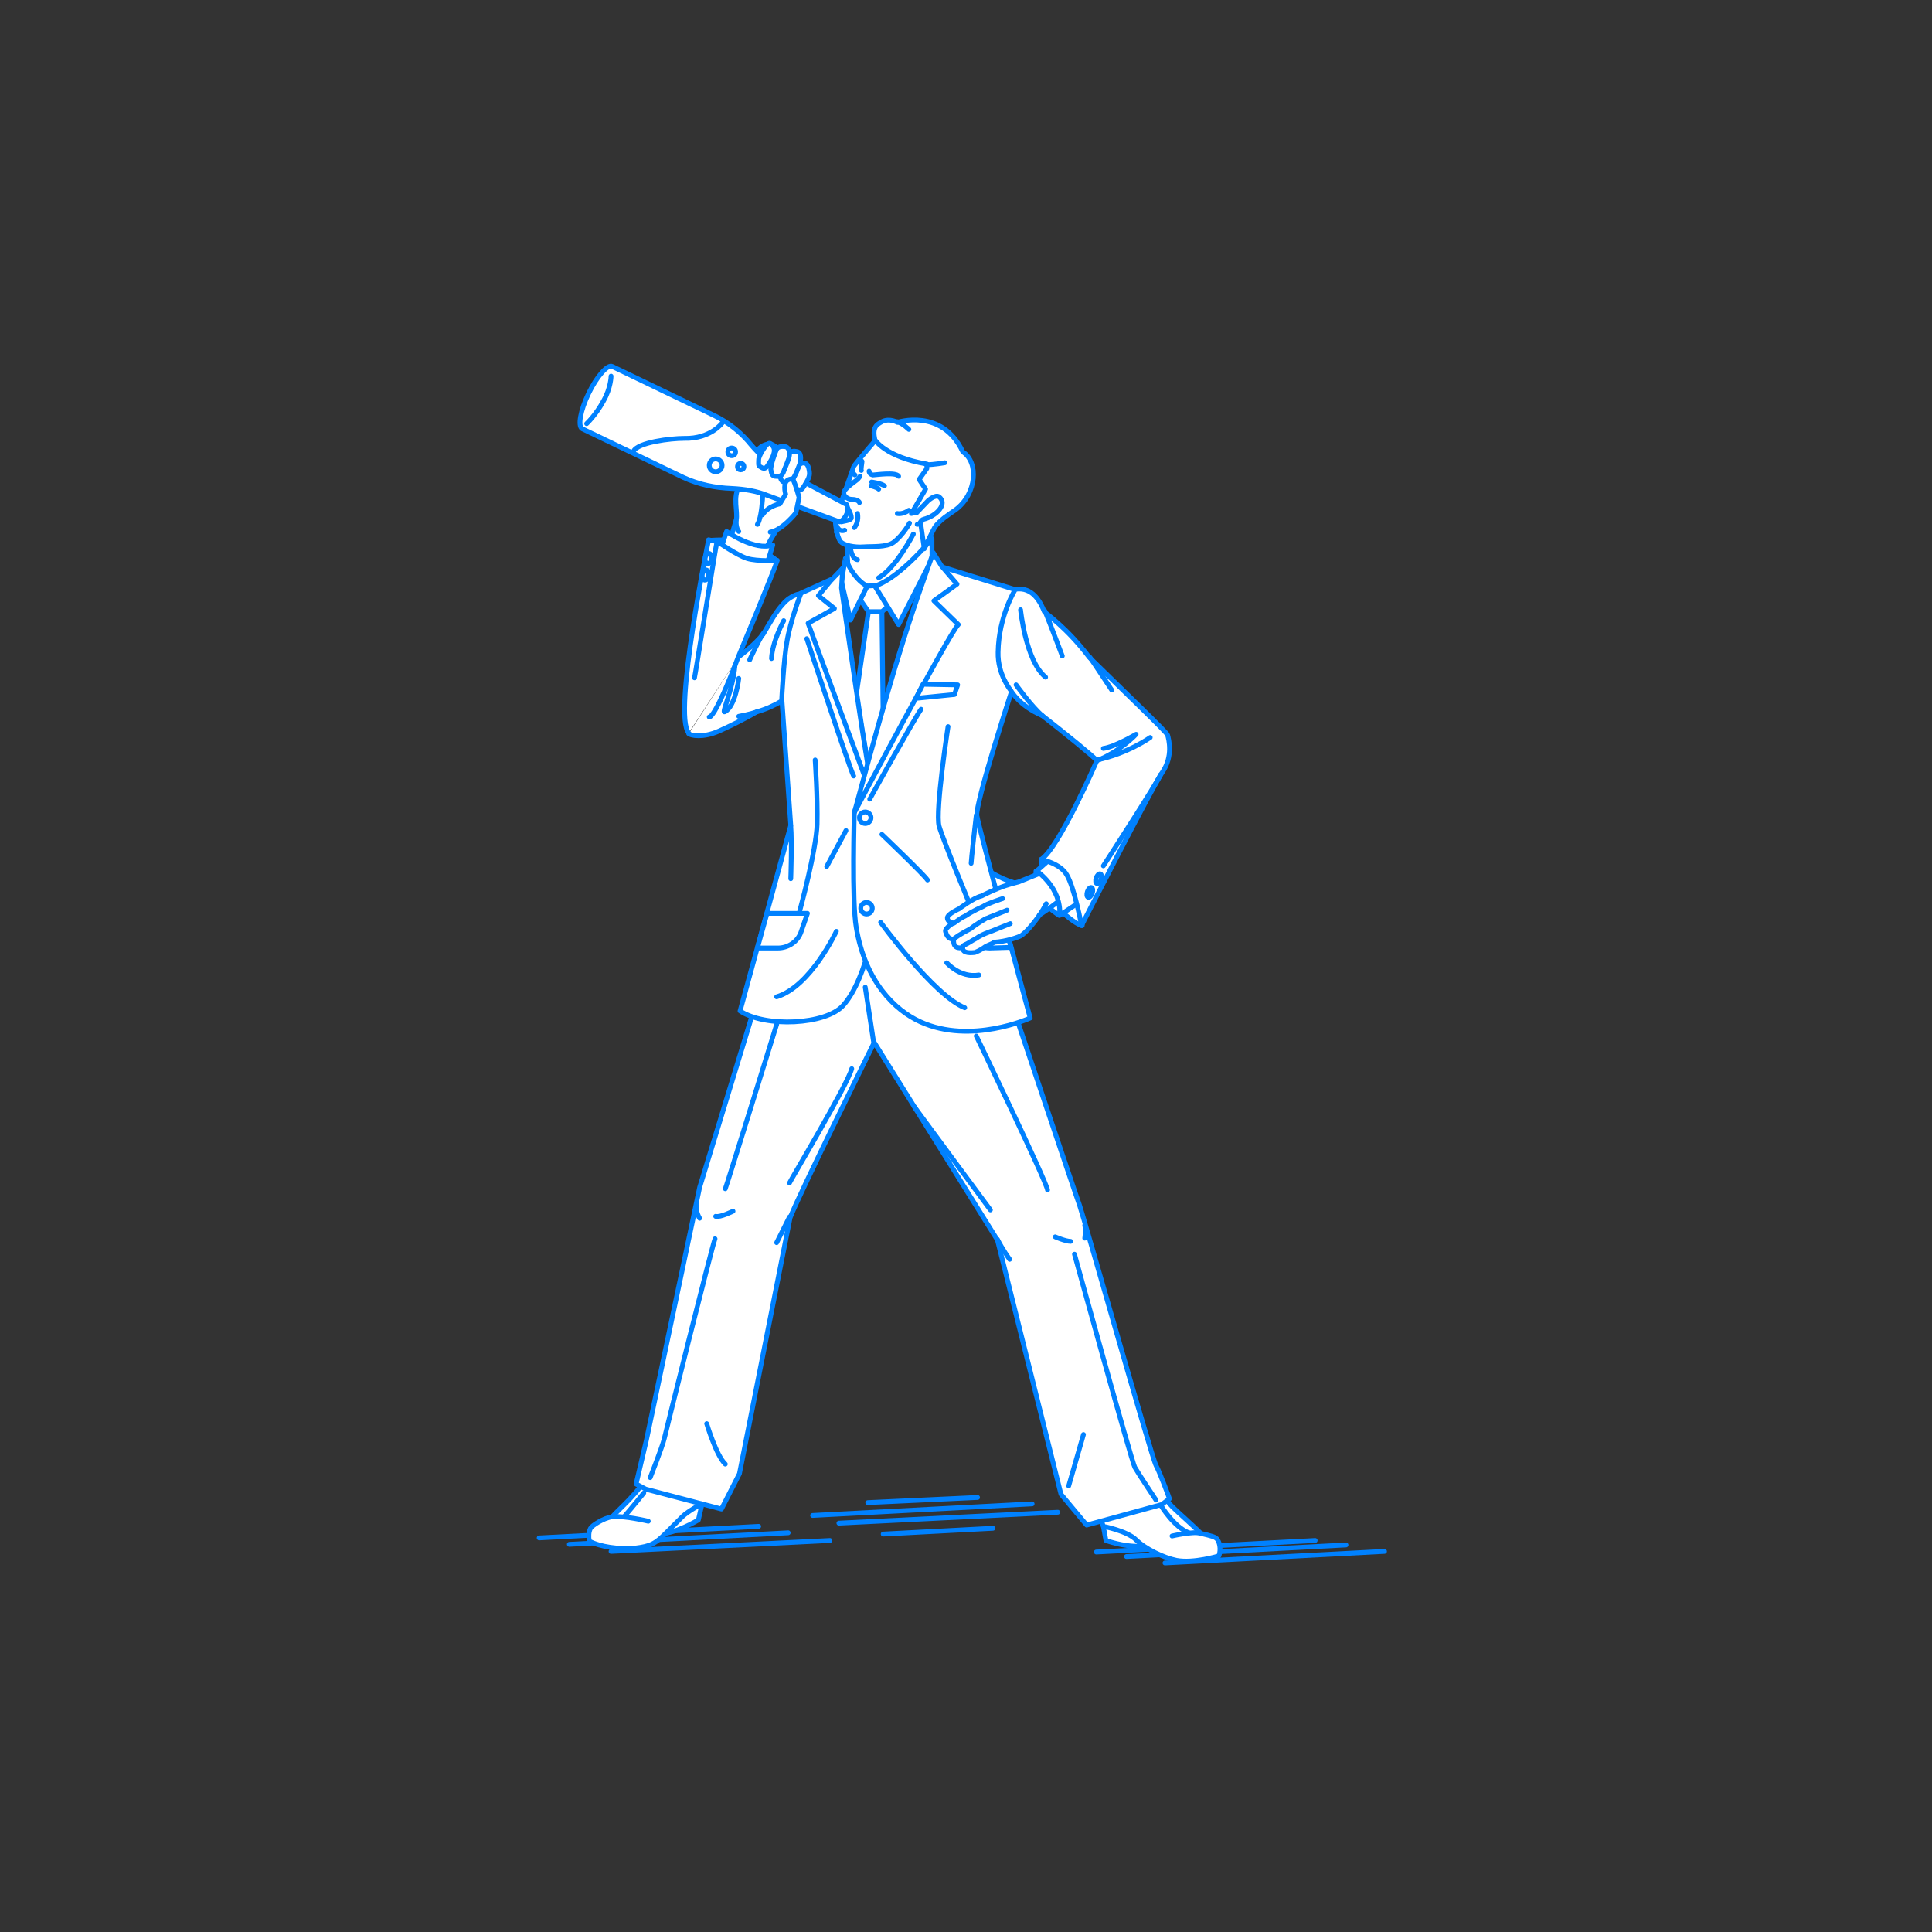 <?xml version="1.0" encoding="utf-8"?>
<!-- Generator: Adobe Illustrator 22.0.1, SVG Export Plug-In . SVG Version: 6.00 Build 0)  -->
<svg version="1.1" id="レイヤー_1" xmlns="http://www.w3.org/2000/svg" xmlns:xlink="http://www.w3.org/1999/xlink" x="0px"
	 y="0px" viewBox="0 0 301 301" style="enable-background:new 0 0 301 301;" xml:space="preserve">
<rect x="0" y="0" width="301" height="301" fill="#333333" stroke="none"/>
<style type="text/css">
	.st0{fill:none;}
	.st1{fill:none;stroke:#0081FF;stroke-width:0.75;stroke-linecap:round;stroke-linejoin:round;stroke-miterlimit:10;}
	.st2{fill:#FFFFFF;stroke:#0081FF;stroke-width:0.75;stroke-linecap:round;stroke-linejoin:round;stroke-miterlimit:10;}
</style>
<g id="guide">
</g>
<rect y="1" class="st0" width="300" height="300"/>
<g>
	<line class="st1" x1="181.5" y1="243.5" x2="215.7" y2="241.7"/>
	<g>
		<line class="st1" x1="130.7" y1="237.3" x2="164.8" y2="235.6"/>
		<line class="st1" x1="126.6" y1="236.1" x2="160.8" y2="234.3"/>
		<line class="st1" x1="135.2" y1="234.1" x2="152.3" y2="233.3"/>
		<line class="st1" x1="137.6" y1="239" x2="154.7" y2="238.1"/>
	</g>
	<g>
		<line class="st1" x1="95.2" y1="241.7" x2="129.3" y2="240"/>
		<line class="st1" x1="88.7" y1="240.6" x2="122.8" y2="238.8"/>
		<line class="st1" x1="84" y1="239.6" x2="118.2" y2="237.8"/>
	</g>
	<line class="st1" x1="175.5" y1="242.5" x2="209.7" y2="240.7"/>
	<line class="st1" x1="170.8" y1="241.8" x2="204.9" y2="240"/>
	<g>
		<g>
			<g>
				<path class="st2" d="M131.9,83.8c0,0,0.2,5.7,0.4,6.3s2.8,3,2.8,3l4.7-0.2c0,0,4.7-5.1,4.8-5.3s-1-5.7-0.8-7.2s0.9-4.2,0.9-4.2
					L131.9,83.8z"/>
				<path class="st2" d="M110.3,84.2c1.4-0.1,4.6-0.2,6.1,0.3c1.6,0.5,4.6,2.8,4.6,2.8s-1.8,1.6-4.9,1.3
					C113.1,88.1,110.3,84.2,110.3,84.2z"/>
				<path class="st2" d="M131.6,83.3c0,0-0.8-0.1-1.3-0.4"/>
				<path class="st2" d="M135.3,95.3c0,0-4.7,32.2-5,34.1l3.9,2.7l3.6-2.2l-0.4-34.6H135.3z"/>
				<polygon class="st2" points="134,93.4 135.3,95.3 137.4,95.3 139.1,93.8 137,91.2 135.1,91.3 				"/>
				<path class="st2" d="M109.4,234.2l-0.6,2.6c0,0-3.6,2.2-6.2,2.2l3.2-3.5L109.4,234.2z"/>
				<path class="st2" d="M101.1,229.4c-1.3,3-4.9,5.9-5.7,6.9c-1.4,0.2-3.2,1.4-3.4,1.8c-0.3,0.6-0.3,1.2-0.2,2
					c1.7,0.9,4.6,1.3,7.1,1.1c2.5-0.3,3.2-0.7,4.9-2.4c0.8-0.8,1.6-1.6,2.5-2.5c0.9-0.9,3.2-2.1,3.2-2.1s0.7-6.2,0.3-7.2
					c-0.4-1,0.5-7.6,0.5-7.6l-5-1.2C105.2,218.1,101.8,227.9,101.1,229.4z"/>
				<path class="st2" d="M171.9,237.8l0.4,2.2c0,0,2.7,1,5.3,0.9v-1.8C177.6,239.1,172.5,236.6,171.9,237.8z"/>
				<path class="st2" d="M177.8,227.6c0,0,3.4,5.7,4.8,7.1c0.9,0.9,3.2,2.9,4.5,4.2c1.6,0.4,2.3,0.5,2.6,1c0.7,1.2,0.2,2.5,0.2,2.5
					s-3.9,1.2-6.6,0.7c-2-0.4-4.9-1.8-6.3-3.2s-5.1-2.1-5.1-2.1s-1.2-2.8-0.6-6.9c0.3-2.2-0.5-7.9-0.5-7.9h6.1L177.8,227.6z"/>
				<path class="st2" d="M157,154.5c0,0,10.5,31.4,11.2,33.3c0.7,2,11.2,39.2,11.9,40.5c0.7,1.3,2.1,5.2,2.1,5.2l-1.2,0.9l-11.7,3.2
					l-4-4.8l-9.9-39.6l-19.2-30.8c0,0-11.8,23.9-13.1,27.3c-1,5.1-7.9,39.9-7.9,39.9l-2.8,5.5l-11.8-3.1l-1.5-0.8l1.6-6.8l8.3-39.4
					l12.2-40C121,145.1,151.9,146,157,154.5z"/>
				<path class="st2" d="M154.2,135.8c0,0,2.4,1.5,4.5,1.9l-3.9,1.8L154.2,135.8z"/>
				<path class="st2" d="M107.3,114.3c0.3,0.3,2.2,0.7,4.7-0.4c1.8-0.8,4-1.9,5.9-3c3.2-0.9,5.2-2.6,5.2-2.6s3.2-11.5,1.6-15.8
					c0,0-1.4,0.1-2.7,1.6c-1.1,1.2-1.8,2.5-3.1,4.7c-1.2,1.5-3,2.9-3.9,3.6"/>
				<path class="st2" d="M136.4,125.5c0,0,0.7,10.7,0.6,12.9c-0.2,3.6-1.8,13.9-5.6,18.2c-2.7,3.1-12.2,3.5-16.1,0.9l7.9-28.9
					l-1.4-19.8c0,0,0.3-6,0.8-8.8c0.5-3.2,2.2-7.6,2.2-7.6l5.3-2.4L136.4,125.5z"/>
				<path class="st2" d="M145.2,83.9c0,0-4.9,6.1-8.9,7.4l3.7,6l5.2-10.2L145.2,83.9z"/>
				<path class="st2" d="M135.1,91.3l-2.6,5.3l-1.4-6l0.6-3.6C131.7,87,132.9,90.2,135.1,91.3z"/>
				<path class="st2" d="M131.3,88.5l-0.2,3.1c0,0,4.5,32,5.3,33.9c0,0-9.8-26.4-10.5-28.4l4.1-2.3l-2.5-2l1.9-2.3L131.3,88.5z"/>
				<path class="st2" d="M133.1,126.6c0,0-0.4,13.9,0.3,17.9c1.4,8.4,6,12.9,10,14.7c7.9,3.6,17.1-0.6,17.1-0.6s-8-29.6-8.3-31.5
					s5.4-19.4,5.4-19.4s0.1-13.3,0.7-15.8l-11.6-3.6L133.1,126.6z"/>
				<path class="st2" d="M145.4,86.1c0,0-1.3,3.6-1.7,4.8c-3.9,10.9-7.5,24.3-10.6,35.7c0,0,14.9-28.1,16.2-29.3l-3.8-3.7l3.6-2.6
					l-2.4-2.8L145.4,86.1z"/>
				<path class="st2" d="M113.3,85.6c0,0,0.6-1.9,1.4-4.6c0.3-1.1-0.6-3.7,0.5-5.2c1-1.5,1.8-6.2,4.4-6.6c1.7-0.3,3,3,4.2,3.9
					c1,0.8-2.1,8.4-2.7,9.3c-1.6,2.4-2.5,4.7-2.5,4.7L113.3,85.6z"/>
				<path class="st2" d="M118.9,75.1c0,0,0,5.2-0.9,6.6"/>
				<path class="st2" d="M95.6,58.8c0.6,0.3,0.2,2.1-0.8,4.1c-1,2-2.3,3.4-2.8,3.1"/>
				<path class="st2" d="M115.1,82.8c-0.5-0.6-0.4-1.7-0.4-1.7"/>
				<path class="st2" d="M180.9,234.6c0,0,2,3.3,4.3,4.2"/>
				<path class="st2" d="M167.4,195.4c0,0,8.9,32.3,9.4,33.2s3.3,5.1,3.3,5.1"/>
				<path class="st2" d="M164.4,192.7c0,0,1.6,0.7,2.4,0.7"/>
				<path class="st2" d="M100.3,232.6c0,0-2.1,2.6-2.9,3.5"/>
				<path class="st1" d="M101.3,230.2c0,0,1.9-4.8,2.2-6.1s7.5-30.2,7.9-31.1"/>
				<line class="st2" x1="134.8" y1="153.8" x2="136.1" y2="162.3"/>
				<circle class="st2" cx="134.8" cy="127.4" r="0.9"/>
				<circle class="st2" cx="135" cy="141.5" r="0.9"/>
				<path class="st2" d="M112.2,85.8l1-3c0,0,4.4,3.1,7.2,2.1l-1,3.3C119.5,88.1,114.5,88.8,112.2,85.8z"/>
				<g>
					<path class="st2" d="M115,102.4c0,0,5.5-13.2,6.1-15.1c0,0-3.1,0.2-4.7-0.3c-1.6-0.5-4.6-2.6-4.6-2.6l-1.4-0.3
						c0,0-5.6,27.2-3.1,30.1"/>
					<path class="st2" d="M110.5,111.7c0,0,0.8,0.5,4.5-9.3"/>
				</g>
				<path class="st2" d="M119.5,142.3l6.3,0l-1,2.9c-0.5,1.5-2,2.5-3.6,2.5l-3.2,0L119.5,142.3z"/>
				<path class="st2" d="M156,142l-6.2,0.1l0.9,3.1c0.4,1.5,1.9,2.5,3.5,2.5l3.3-0.1L156,142z"/>
				<path class="st1" d="M151.3,134.5c0-0.4,0.6-5.9,0.8-7.5"/>
				<path class="st1" d="M123.2,136.9c0,0,0.2-5.7,0-8.2"/>
				<polygon class="st2" points="143.8,106.6 149.2,106.7 148.7,108.2 142.7,108.8 				"/>
				<path class="st1" d="M147.7,113.2c0,0-2,13.1-1.4,15.5c0.7,2.4,5.2,13.2,5.2,13.2"/>
				<path class="st1" d="M127,118.4c0,0,0.4,5.9,0.3,10c-0.1,4-2.7,13.5-2.7,13.5"/>
				<path class="st1" d="M137.2,143.7c0,0,8.3,11.4,13.1,13.3"/>
				<path class="st1" d="M130.3,145.1c0,0-4,8.6-9.3,10.2"/>
				<path class="st1" d="M135.5,124.5c0,0,7.1-12.8,8-14"/>
				<path class="st1" d="M125.7,99.5c0,0,6.8,20.6,7.3,21.4"/>
				<line class="st2" x1="168.8" y1="223.5" x2="166.5" y2="231.5"/>
				<path class="st2" d="M114.2,188.7c0,0-2,1-2.7,0.8"/>
				<path class="st1" d="M147.5,150c0,0,2.1,2.4,5,1.9"/>
				<path class="st1" d="M137.4,130c0,0,6.5,6.2,7.1,7.1"/>
				<path class="st2" d="M145.4,74c0-1.8-6.2-6.6-8.5-6c0,0-3.8,4.4-3.9,4.7c-0.1,0.3-2.6,7.4-2.8,8s0.2,2.9,0.7,3.6s2.3,1,3.6,0.9
					s3.6,0.1,4.7-0.7c1.1-0.8,2.2-2.4,2.5-3"/>
				<path class="st2" d="M133.6,80c0,0,0.3,1.2-0.5,2.2"/>
				<path class="st2" d="M133.8,71.8c0,0,0.5-0.1,0.5,0.1c0,0.2-0.2,1.2-0.1,1.4"/>
				<path class="st2" d="M135.4,73.4c0,0,0,0.5,0.6,0.6c0.4,0,3.6-0.5,4,0.2"/>
				<path class="st2" d="M134,74.2c0,0-0.3,0.4-0.4,0.5s-1.9,1.3-2.1,1.9s0.5,1.2,1.2,1.2c0.9,0,1.2,0.4,1.2,0.5"/>
				<line class="st2" x1="132.9" y1="73.7" x2="133.2" y2="74"/>
				<path class="st1" d="M135.8,75.1c0,0,1.5,0.2,2,0.6"/>
				<path class="st2" d="M114,76.1c2,0.1,3.9,0.4,5.6,1.1l11.2,4.1c0,0,0.5-0.1,1-1c0.5-0.9,0.1-1.7,0.1-1.7l-10.4-5.5
					c-1.7-0.9-3.1-2.2-4.4-3.7c-1.6-2-3.6-3.6-5.9-4.7l-15.8-7.6c-0.7-0.4-2.4,1.5-3.7,4.2c-1.3,2.7-1.7,5.1-1,5.5l15.8,7.6
					C108.9,75.5,111.4,76,114,76.1z"/>
				<path class="st2" d="M150,70.4c-3.2-6.9-10.2-4.6-10.2-4.6s-1.2-0.7-2.4-0.1c-0.9,0.5-1.5,0.9-1.1,2.8c0,0,1.6,2.7,8.1,3.8
					l0,0.7l-1.2,1.7l1,1.5l-2.2,3.8l0.8-0.2l2.5-2.1c-0.2,1.4-2,2.8-1.8,4.3l0.5,3.5c0,0,1-2.2,1.6-3.3c0.7-1.1,2.3-2.1,3.3-2.8
					C152.2,76.9,152.5,72,150,70.4z"/>
				<path class="st2" d="M142.8,79.9c0,0,1.4-1.5,1.8-1.9c0,0,1.1-1,1.7-0.6c1.4,1.1-0.4,3-2.4,3.5c-0.5,0.1-0.5,0.8-1,0.8"/>
				<path class="st2" d="M124.6,72.3c0,0-1.4,2.6-1.3,3.2s0.6,0.9,0.9,0.8c0.3-0.1,0.5,0.4,1.1-0.6c0.6-1,0.9-1.5,0.8-2.2
					C126,72.8,125.8,71.7,124.6,72.3z"/>
				<path class="st2" d="M124.6,72.3c0.1-0.2,0.4-1.6-0.3-1.9c-0.7-0.2-1.1-0.1-1.5,0.3c-0.4,0.5-1.3,2.9-1.2,3.7
					c0.1,0.8,1,1,1.6,0.6S124.5,72.5,124.6,72.3z"/>
				<path class="st2" d="M123,70.9c0,0,0.1-1.1-0.6-1.3c-0.7-0.1-1.2,0-1.4,0.4s-1,2.6-0.9,3.2s0.2,0.9,0.6,1c0.4,0,0.9,0.2,1.3-0.5
					C122.2,73.1,123,71.4,123,70.9z"/>
				<path class="st2" d="M120.4,69.5c0,0-0.3-0.6-0.7-0.4c-0.4,0.2-1.5,1.9-1.5,2.5c0,0.5-0.1,1,0.2,1.1s0.7,0.7,1.3-0.3
					C120.3,71.5,121,70.2,120.4,69.5z"/>
				<path class="st1" d="M112.6,65.8c0,0-1.8,2.6-6,2.5c-2.1,0-7.2,0.6-7.9,2"/>
				<path class="st1" d="M95.2,58.6c0,0,0,1.8-1.2,3.9c-1.2,2.2-2.6,3.5-2.6,3.5"/>
				<circle class="st1" cx="115.4" cy="72.7" r="0.5"/>
				<circle class="st1" cx="111.5" cy="72.5" r="1"/>
				<circle class="st1" cx="114" cy="70.4" r="0.6"/>
				<path class="st1" d="M131.6,82.6c0,0-0.8,0.4-1.2-0.6"/>
				<line class="st1" x1="128.8" y1="135" x2="131.8" y2="129.4"/>
				<path class="st2" d="M147.2,72.1c0,0-1.7,0.3-2.8,0.3"/>
				<path class="st2" d="M141.6,66.9c0,0-0.9-0.9-1.8-1.2"/>
				<path class="st1" d="M135.7,75.7c0,0,0.9,0.2,1.2,0.5"/>
				<path class="st1" d="M139.8,80c0,0,0.8,0.2,1.8-0.5"/>
				<path class="st2" d="M142.3,83.2c0,0-2.8,5.4-5.4,6.8"/>
				<path class="st2" d="M132.5,85.4c0,0,0.2,1.7,1.1,1.8"/>
				<path class="st1" d="M115.1,105.7c0,0-0.5,4.4-2.2,5.2c-0.5,0.2,1.3-3.5,1.6-7.2"/>
				<path class="st1" d="M116.8,102.8c0,0,1.3-2.9,2.1-4.1"/>
				<path class="st2" d="M115.1,111.6c0,0,1.7-0.3,2.8-0.7"/>
				<path class="st1" d="M122.1,96.7c0,0-1.8,3.3-1.9,5.9"/>
				<path class="st2" d="M108.2,105.6c0.1-0.3,3.3-20.4,3.5-21.2"/>
				<g>
					
						<ellipse transform="matrix(0.139 -0.99 0.99 0.139 8.884 184.218)" class="st2" cx="110.4" cy="87" rx="0.8" ry="0.5"/>
					
						<ellipse transform="matrix(0.139 -0.99 0.99 0.139 6.025 185.944)" class="st2" cx="109.9" cy="89.5" rx="0.8" ry="0.5"/>
				</g>
				<g>
					<path class="st2" d="M162.2,133.9c0,0,0.4,2.9,0.6,4.6s4.5,5.5,5.8,5.7c0,0-0.2-8.1-0.9-9.9S162.2,133.9,162.2,133.9z"/>
					<g>
						<path class="st2" d="M161.4,135.7c0,0-0.1,2.4,0.4,3.8c0.6,1.4,3.2,3.1,3.2,3.1s0.6-1.8,0.1-3.8
							C164.6,136.8,161.4,135.7,161.4,135.7z"/>
						<g>
							<path class="st2" d="M162.4,135.9l-3.7,1.5c0,0-1.2,0.3-2.1,0.6c-1.5,0.5-3.1,1.3-3.7,1.6c-1.1,0.2-3.5,2-3.5,2
								s-1.8,0.8-1.8,1.4c0,0.7,0.9,0.8,0.9,0.8s-1.3,0.8-1.2,1.3c0.1,0.3,0.3,1.3,1.3,1.2c-0.2,1.4,0.8,1.5,1.4,1.3
								c-0.1,0.8,0.8,0.9,1.8,0.8c0.2,0,1.2-0.5,1.7-0.9c0.5-0.3,1-0.4,1.4-0.7c1.8-0.1,3.9-0.8,4.3-1.1c1.3-1,2.8-3.2,2.8-3.2
								s2.7-1.7,3.9-3s1.6-2.7,1.6-2.7l-2.1-3L162.4,135.9z"/>
							<path class="st1" d="M156.2,140c0,0-2.5,0.8-3,1.2c-0.2,0.1-1.6,0.7-2.8,1.5c-1.1,0.5-1.7,1.2-2,1.2"/>
							<path class="st2" d="M156.9,141.8c0,0-3.2,1.3-3.3,1.3c0,0-1.4,0.8-2.4,1.6c-1.4,0.7-2.6,1.5-2.7,1.7"/>
							<path class="st2" d="M149.9,147.7c0,0,0-0.3,0.4-0.5c0.7-0.3,1-0.6,1.8-1c0.8-0.6,2.3-1.1,2.3-1.1l3-1.2"/>
						</g>
						<path class="st2" d="M164,133.5l-2.5,2.2c0,0,3.9,2.6,3.6,6.9l3.3-2.2c0,0,1.5-3.3-1.1-6.5C166.3,132.7,164,133.5,164,133.5z"
							/>
					</g>
					<g>
						<path class="st2" d="M158.2,91.8c0,0-2.6,4.1-2.7,9.8c-0.1,3.5,2,6,2,6s1.2,2.3,4.9,3.9c3.6,2.8,7.9,6.3,8.5,7
							c0,0-5.9,13.6-8.7,15.4c0,0,3,0.6,4,2.4c1.2,2,2.3,7.9,2.3,7.9s10.9-21.4,12.6-23.9c1.7-2.5,1-5.1,0.8-5.8
							c-0.1-0.4-6.8-6.8-12.2-12.1c-3.4-4.5-6.6-6.7-7-7.1C162.1,93.8,160.9,91.4,158.2,91.8z"/>
						<path class="st1" d="M179.2,114.9c0,0-3.5,2.5-8.3,3.5"/>
						<path class="st1" d="M170.9,118.5c3.6-1.4,6.1-4.1,6.1-4.1s-3.4,2-5.1,2.2"/>
						<path class="st2" d="M171.9,134.9c0,0,8.5-13.1,8.9-14.2"/>
						<g>
							
								<ellipse transform="matrix(0.328 -0.945 0.945 0.328 -17.321 253.779)" class="st2" cx="169.7" cy="139.1" rx="0.8" ry="0.4"/>
							
								<ellipse transform="matrix(0.328 -0.945 0.945 0.328 -14.33 253.691)" class="st2" cx="171.1" cy="136.9" rx="0.8" ry="0.4"/>
						</g>
						<path class="st2" d="M165.5,102.2c0,0-1.8-4.8-2.7-7"/>
						<path class="st1" d="M173.2,107.5c0,0-2.7-4.1-3.4-5.1"/>
						<path class="st1" d="M159,95c0,0,0.8,8,3.9,10.5"/>
						<path class="st1" d="M158.3,106.7c0,0,2.5,3.5,4.1,4.8"/>
					</g>
				</g>
				<path class="st1" d="M109,189.8c0,0-0.6-0.9-0.5-2"/>
				<path class="st1" d="M113,185.2c0.2-0.4,8-25.6,8-25.6"/>
				<path class="st1" d="M152.1,161.4c0,0,11,22.8,11.1,24"/>
				<path class="st1" d="M169,192.9c0,0,0.2-1.2,0-2"/>
				<path class="st1" d="M110.1,221.8c0,0,1.5,5,2.9,6.3"/>
				<line class="st2" x1="121" y1="193.6" x2="123" y2="189.6"/>
				<path class="st1" d="M157.3,196.2c0,0-1.1-1.5-1.9-3.1"/>
			</g>
			<path class="st1" d="M154.3,188.5c0,0-10.5-14.2-11.8-16"/>
			<path class="st1" d="M123,184.3c0.2-0.5,9-15.2,9.7-17.8"/>
		</g>
		<path class="st1" d="M132.1,79.2c0,0,0.7,1.2,0.5,1.6c-0.2,0.3-1.2,0.4-1.5,0.5"/>
		<path class="st2" d="M118.8,80.2c0.9-1.4,2.7-1.7,2.7-1.7l0.9-1.5c0,0-0.4-1.3,0.1-2c0.3-0.4,1-0.4,1-0.4c0.4,0.7,1,2.9,1,2.9
			l-0.5,2.4c0,0-2.1,2.7-4,3"/>
		<path class="st2" d="M163,140.8c0,0-0.8,1.5-1.1,1.8"/>
		<path class="st2" d="M182.6,239.3c0,0,3.5-0.8,4.4-0.4"/>
		<path class="st2" d="M101,237c0,0-3.8-0.9-5.6-0.7"/>
	</g>
</g>
</svg>
